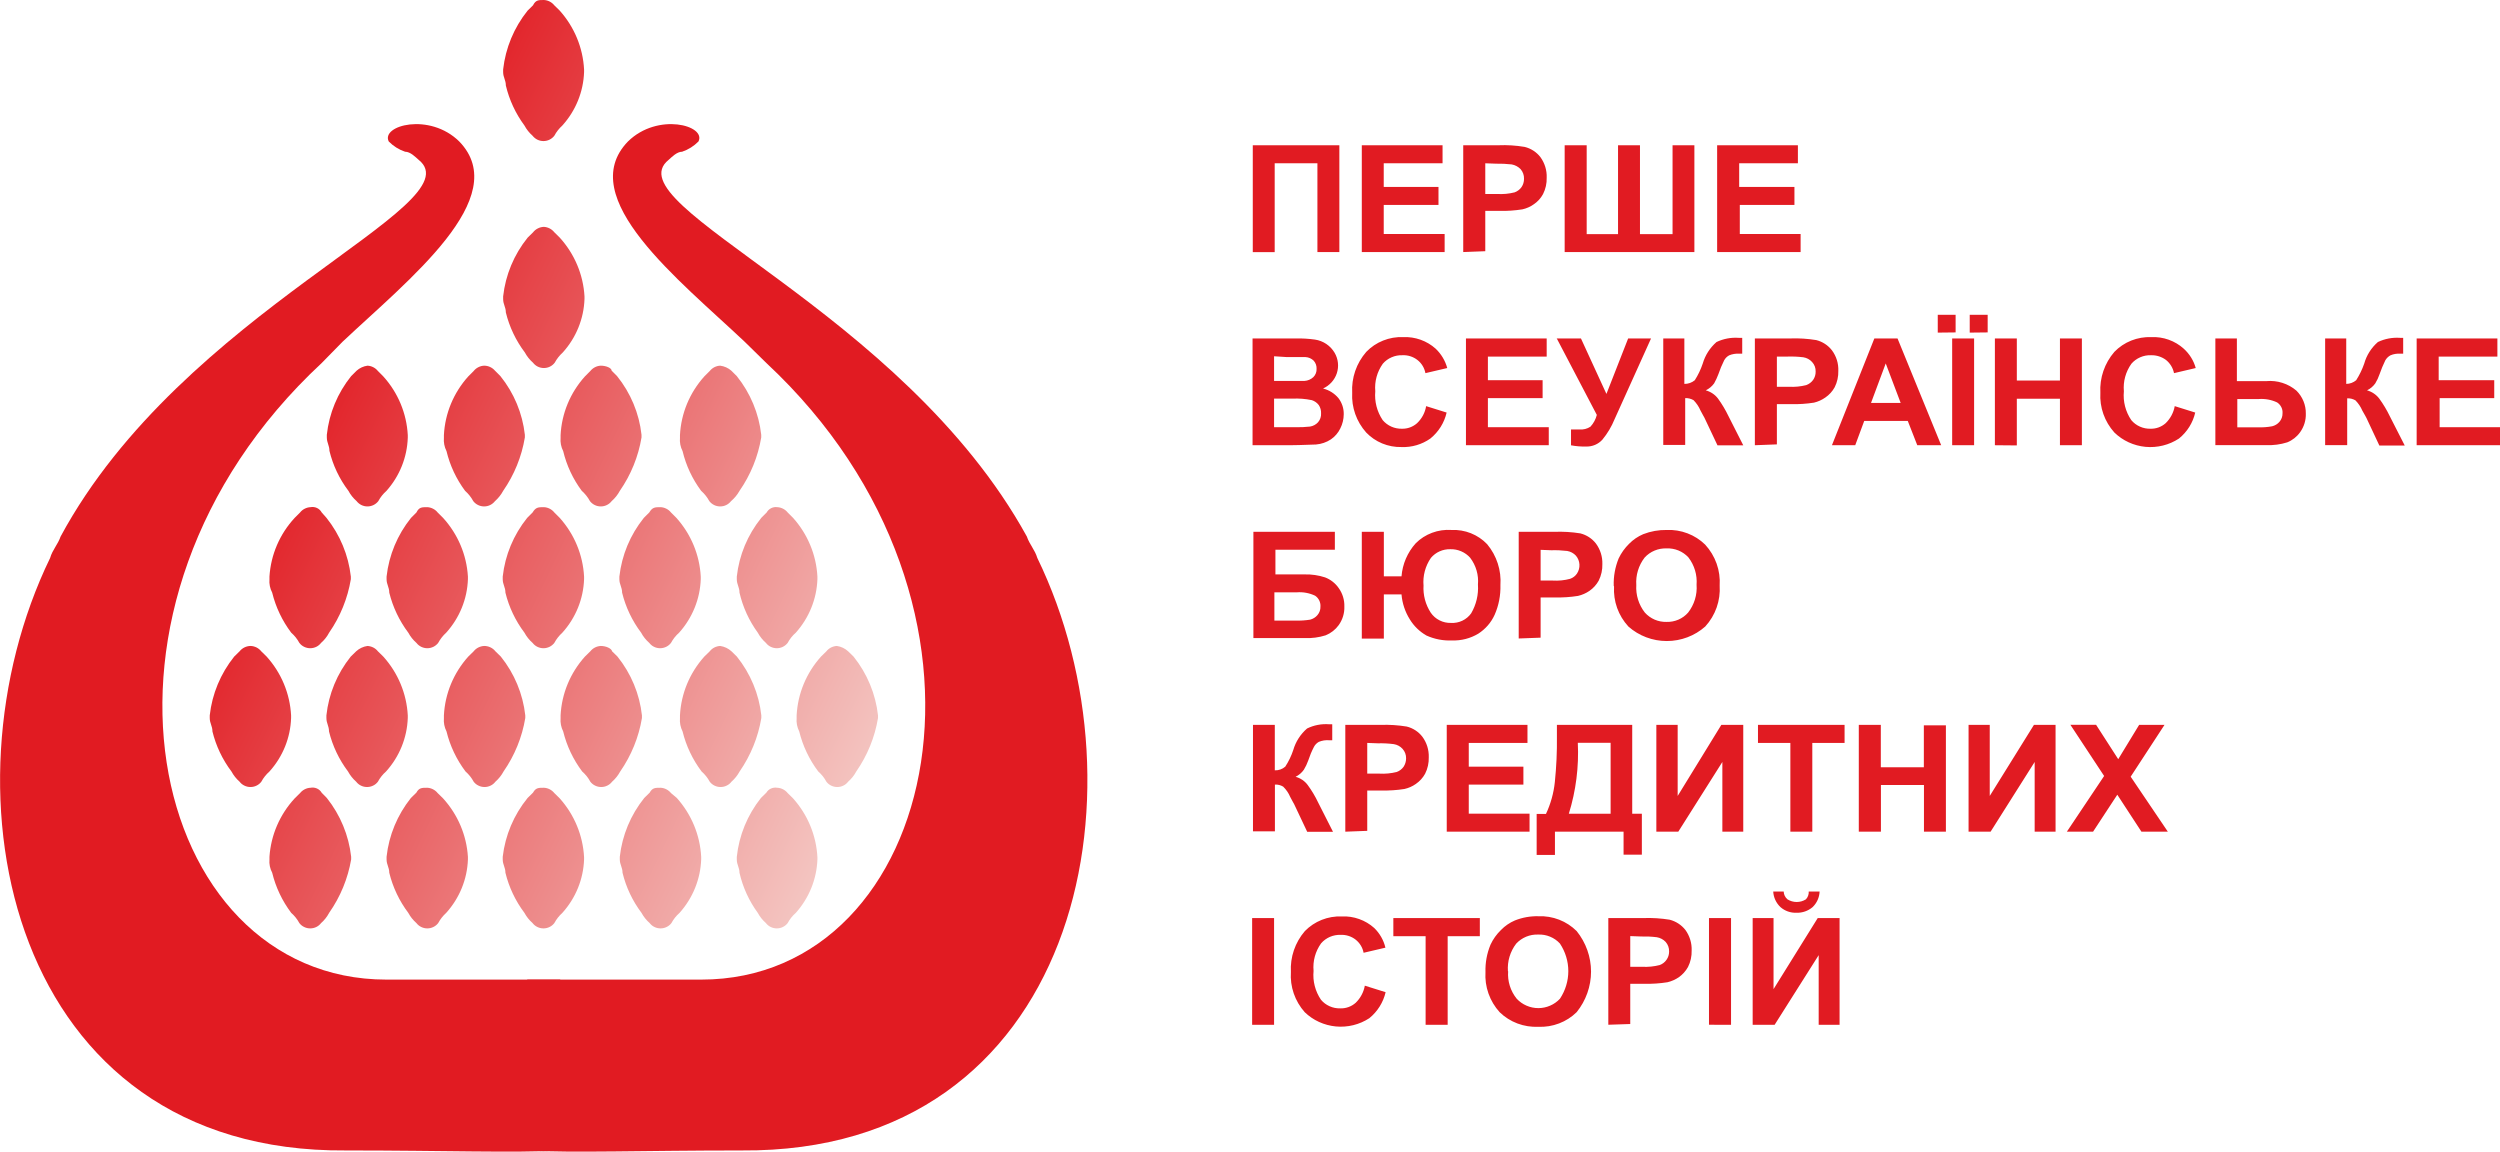 <svg width="89" height="41" viewBox="0 0 89 41" fill="none" xmlns="http://www.w3.org/2000/svg">
<g clip-path="url(#clip0)">
<path d="M8.928 22.996C9 23 9.071 23.019 9.135 23.051C9.199 23.084 9.255 23.13 9.3 23.186L9.493 23.375C10.016 23.956 10.322 24.694 10.363 25.467V25.562C10.34 26.265 10.068 26.937 9.593 27.465C9.476 27.568 9.377 27.692 9.303 27.829C9.258 27.888 9.2 27.936 9.133 27.968C9.066 28.001 8.992 28.018 8.917 28.018C8.842 28.018 8.768 28.001 8.701 27.968C8.633 27.936 8.575 27.888 8.53 27.829C8.412 27.725 8.314 27.602 8.24 27.465C7.919 27.039 7.689 26.554 7.563 26.04C7.563 25.846 7.467 25.752 7.467 25.562V25.467C7.551 24.704 7.853 23.979 8.337 23.375L8.53 23.186C8.577 23.127 8.638 23.079 8.707 23.046C8.775 23.013 8.851 22.996 8.928 22.996ZM11.055 28.044C10.983 28.047 10.912 28.066 10.848 28.099C10.784 28.132 10.727 28.177 10.683 28.233L10.49 28.423C9.96 28.998 9.644 29.731 9.593 30.504V30.595C9.578 30.759 9.612 30.923 9.69 31.069C9.815 31.585 10.046 32.071 10.367 32.498C10.485 32.601 10.583 32.725 10.657 32.862C10.702 32.921 10.76 32.969 10.828 33.001C10.895 33.034 10.969 33.051 11.044 33.051C11.119 33.051 11.193 33.034 11.26 33.001C11.327 32.969 11.385 32.921 11.43 32.862C11.548 32.759 11.645 32.635 11.717 32.498C12.117 31.927 12.385 31.278 12.501 30.595V30.5C12.416 29.738 12.116 29.013 11.635 28.408L11.453 28.223C11.414 28.155 11.355 28.102 11.283 28.07C11.212 28.038 11.132 28.029 11.055 28.044ZM19.362 28.044C19.434 28.047 19.505 28.066 19.569 28.099C19.633 28.132 19.689 28.177 19.734 28.233L19.927 28.423C20.447 29.005 20.752 29.742 20.793 30.515V30.595C20.769 31.298 20.495 31.971 20.02 32.498C19.904 32.602 19.807 32.726 19.734 32.862C19.689 32.921 19.63 32.969 19.563 33.001C19.496 33.034 19.422 33.051 19.347 33.051C19.272 33.051 19.198 33.034 19.131 33.001C19.064 32.969 19.005 32.921 18.96 32.862C18.842 32.758 18.744 32.635 18.67 32.498C18.349 32.071 18.119 31.585 17.993 31.069C17.993 30.879 17.897 30.785 17.897 30.595V30.5C17.986 29.735 18.292 29.011 18.782 28.408L18.975 28.219C19.072 28.044 19.168 28.044 19.362 28.044ZM27.669 28.044C27.741 28.047 27.811 28.066 27.876 28.099C27.94 28.132 27.996 28.177 28.041 28.233L28.234 28.423C28.754 29.005 29.059 29.742 29.1 30.515V30.595C29.075 31.297 28.803 31.97 28.331 32.498C28.212 32.601 28.114 32.725 28.041 32.862C27.995 32.921 27.937 32.969 27.87 33.001C27.803 33.034 27.729 33.051 27.654 33.051C27.579 33.051 27.505 33.034 27.438 33.001C27.37 32.969 27.312 32.921 27.267 32.862C27.149 32.758 27.051 32.635 26.977 32.498C26.665 32.07 26.444 31.585 26.326 31.073C26.326 30.883 26.23 30.788 26.23 30.599V30.504C26.31 29.741 26.608 29.015 27.089 28.408L27.282 28.219C27.32 28.154 27.378 28.103 27.447 28.072C27.516 28.041 27.594 28.031 27.669 28.044ZM23.515 28.044C23.587 28.047 23.658 28.066 23.722 28.099C23.786 28.132 23.843 28.177 23.887 28.233L24.095 28.408C24.615 28.991 24.921 29.727 24.962 30.5V30.595C24.937 31.297 24.665 31.97 24.192 32.498C24.074 32.601 23.976 32.725 23.902 32.862C23.857 32.921 23.799 32.969 23.731 33.001C23.664 33.034 23.59 33.051 23.515 33.051C23.44 33.051 23.366 33.034 23.299 33.001C23.232 32.969 23.174 32.921 23.128 32.862C23.011 32.758 22.912 32.635 22.838 32.498C22.517 32.071 22.287 31.585 22.162 31.069C22.162 30.879 22.065 30.785 22.065 30.595V30.5C22.15 29.737 22.451 29.012 22.935 28.408L23.128 28.219C23.225 28.044 23.322 28.044 23.515 28.044ZM17.235 22.996C17.163 23 17.092 23.019 17.028 23.051C16.964 23.084 16.907 23.13 16.863 23.186L16.67 23.375C16.148 23.957 15.842 24.694 15.803 25.467V25.562C15.789 25.727 15.821 25.892 15.896 26.04C16.022 26.554 16.252 27.039 16.573 27.465C16.691 27.568 16.789 27.692 16.863 27.829C16.908 27.888 16.966 27.936 17.034 27.968C17.101 28.001 17.175 28.018 17.25 28.018C17.325 28.018 17.399 28.001 17.466 27.968C17.533 27.936 17.591 27.888 17.636 27.829C17.754 27.725 17.853 27.602 17.926 27.465C18.323 26.893 18.587 26.244 18.7 25.562V25.467C18.615 24.704 18.314 23.979 17.83 23.375L17.636 23.186C17.589 23.126 17.528 23.078 17.458 23.045C17.389 23.012 17.312 22.996 17.235 22.996ZM29.792 22.996C29.72 23 29.649 23.019 29.585 23.051C29.521 23.084 29.464 23.13 29.42 23.186L29.227 23.375C28.705 23.957 28.4 24.694 28.36 25.467V25.562C28.346 25.727 28.378 25.892 28.453 26.04C28.579 26.554 28.809 27.039 29.13 27.465C29.248 27.568 29.346 27.692 29.42 27.829C29.465 27.888 29.523 27.936 29.59 27.968C29.658 28.001 29.732 28.018 29.807 28.018C29.882 28.018 29.956 28.001 30.023 27.968C30.09 27.936 30.148 27.888 30.193 27.829C30.311 27.725 30.41 27.602 30.483 27.465C30.88 26.893 31.144 26.244 31.257 25.562V25.467C31.172 24.704 30.871 23.979 30.387 23.375L30.193 23.186C30.082 23.084 29.942 23.018 29.792 22.996ZM25.638 22.996C25.566 23 25.495 23.019 25.431 23.051C25.367 23.084 25.311 23.13 25.267 23.186L25.073 23.375C24.552 23.957 24.246 24.694 24.207 25.467V25.562C24.193 25.727 24.225 25.892 24.3 26.04C24.426 26.554 24.656 27.039 24.977 27.465C25.095 27.568 25.193 27.692 25.267 27.829C25.312 27.888 25.37 27.936 25.437 27.968C25.504 28.001 25.578 28.018 25.653 28.018C25.728 28.018 25.802 28.001 25.869 27.968C25.937 27.936 25.995 27.888 26.04 27.829C26.158 27.725 26.256 27.602 26.33 27.465C26.726 26.893 26.99 26.244 27.103 25.562V25.467C27.019 24.704 26.717 23.979 26.233 23.375L26.04 23.186C25.929 23.084 25.789 23.018 25.638 22.996ZM21.388 22.996C21.316 23 21.245 23.019 21.181 23.051C21.117 23.084 21.061 23.13 21.016 23.186L20.823 23.375C20.301 23.957 19.996 24.694 19.957 25.467V25.562C19.943 25.727 19.975 25.892 20.05 26.04C20.176 26.554 20.406 27.039 20.726 27.465C20.844 27.568 20.943 27.692 21.016 27.829C21.061 27.888 21.12 27.936 21.187 27.968C21.254 28.001 21.328 28.018 21.403 28.018C21.478 28.018 21.552 28.001 21.619 27.968C21.686 27.936 21.745 27.888 21.79 27.829C21.908 27.725 22.006 27.602 22.08 27.465C22.476 26.893 22.74 26.244 22.853 25.562V25.467C22.769 24.704 22.467 23.979 21.983 23.375L21.79 23.186C21.775 23.091 21.582 22.996 21.388 22.996ZM13.081 22.996C13.154 23 13.224 23.019 13.288 23.051C13.353 23.084 13.409 23.13 13.453 23.186L13.646 23.375C14.169 23.956 14.476 24.694 14.517 25.467V25.562C14.492 26.265 14.219 26.938 13.743 27.465C13.625 27.568 13.527 27.692 13.453 27.829C13.408 27.888 13.35 27.936 13.283 27.968C13.216 28.001 13.142 28.018 13.066 28.018C12.991 28.018 12.917 28.001 12.85 27.968C12.783 27.936 12.725 27.888 12.68 27.829C12.562 27.725 12.464 27.602 12.39 27.465C12.069 27.039 11.839 26.554 11.713 26.04C11.713 25.846 11.62 25.752 11.62 25.562V25.467C11.702 24.704 12.002 23.979 12.486 23.375L12.68 23.186C12.791 23.084 12.931 23.018 13.081 22.996ZM11.055 18.055C10.983 18.058 10.912 18.077 10.848 18.11C10.784 18.142 10.727 18.188 10.683 18.244L10.49 18.437C9.957 19.013 9.641 19.75 9.593 20.526V20.62C9.579 20.785 9.612 20.951 9.69 21.098C9.816 21.612 10.046 22.097 10.367 22.523C10.485 22.626 10.583 22.75 10.657 22.887C10.702 22.946 10.76 22.994 10.828 23.027C10.895 23.059 10.969 23.077 11.044 23.077C11.119 23.077 11.193 23.059 11.26 23.027C11.327 22.994 11.385 22.946 11.43 22.887C11.548 22.784 11.645 22.661 11.717 22.523C12.113 21.951 12.377 21.302 12.49 20.62V20.526C12.405 19.764 12.105 19.041 11.624 18.437L11.453 18.244C11.416 18.175 11.357 18.119 11.286 18.085C11.214 18.051 11.133 18.04 11.055 18.055ZM19.362 18.055C19.434 18.058 19.505 18.077 19.569 18.11C19.633 18.142 19.689 18.188 19.734 18.244L19.927 18.437C20.447 19.018 20.752 19.754 20.793 20.526V20.62C20.769 21.323 20.495 21.996 20.02 22.523C19.904 22.628 19.807 22.751 19.734 22.887C19.689 22.946 19.63 22.994 19.563 23.027C19.496 23.059 19.422 23.077 19.347 23.077C19.272 23.077 19.198 23.059 19.131 23.027C19.064 22.994 19.005 22.946 18.96 22.887C18.842 22.784 18.744 22.66 18.67 22.523C18.349 22.097 18.119 21.612 17.993 21.098C17.993 20.904 17.897 20.81 17.897 20.62V20.526C17.981 19.763 18.283 19.04 18.767 18.437L18.96 18.244C19.072 18.055 19.168 18.055 19.362 18.055ZM27.669 18.055C27.741 18.058 27.811 18.077 27.876 18.11C27.94 18.142 27.996 18.188 28.041 18.244L28.234 18.437C28.754 19.018 29.059 19.754 29.1 20.526V20.62C29.075 21.323 28.803 21.995 28.331 22.523C28.212 22.626 28.114 22.75 28.041 22.887C27.995 22.946 27.937 22.994 27.87 23.027C27.803 23.059 27.729 23.077 27.654 23.077C27.579 23.077 27.505 23.059 27.438 23.027C27.37 22.994 27.312 22.946 27.267 22.887C27.149 22.784 27.051 22.66 26.977 22.523C26.666 22.095 26.444 21.61 26.326 21.098C26.326 20.904 26.23 20.81 26.23 20.62V20.526C26.314 19.763 26.616 19.04 27.1 18.437L27.293 18.244C27.329 18.179 27.384 18.126 27.451 18.092C27.518 18.058 27.594 18.045 27.669 18.055ZM23.515 18.055C23.587 18.058 23.658 18.077 23.722 18.11C23.786 18.142 23.843 18.188 23.887 18.244L24.08 18.437C24.601 19.018 24.906 19.754 24.947 20.526V20.62C24.922 21.323 24.65 21.995 24.177 22.523C24.059 22.626 23.961 22.75 23.887 22.887C23.842 22.946 23.784 22.994 23.716 23.027C23.649 23.059 23.575 23.077 23.5 23.077C23.425 23.077 23.351 23.059 23.284 23.027C23.217 22.994 23.159 22.946 23.114 22.887C22.996 22.784 22.897 22.66 22.824 22.523C22.503 22.097 22.273 21.612 22.147 21.098C22.147 20.904 22.05 20.81 22.05 20.62V20.526C22.135 19.763 22.436 19.04 22.92 18.437L23.114 18.244C23.225 18.055 23.322 18.055 23.515 18.055ZM15.208 18.055C15.28 18.058 15.351 18.077 15.415 18.11C15.479 18.142 15.536 18.188 15.58 18.244L15.774 18.437C16.3 19.016 16.612 19.752 16.658 20.526V20.62C16.634 21.323 16.36 21.996 15.885 22.523C15.769 22.628 15.673 22.751 15.599 22.887C15.554 22.946 15.495 22.994 15.428 23.027C15.361 23.059 15.287 23.077 15.212 23.077C15.137 23.077 15.063 23.059 14.996 23.027C14.929 22.994 14.87 22.946 14.825 22.887C14.707 22.784 14.609 22.66 14.535 22.523C14.215 22.097 13.985 21.612 13.858 21.098C13.858 20.904 13.762 20.81 13.762 20.62V20.526C13.847 19.763 14.148 19.04 14.632 18.437L14.825 18.244C14.918 18.055 15.015 18.055 15.208 18.055ZM13.081 13.018C13.154 13.021 13.224 13.04 13.288 13.073C13.353 13.106 13.409 13.152 13.453 13.207L13.646 13.401C14.169 13.98 14.476 14.716 14.517 15.489V15.584C14.494 16.281 14.226 16.949 13.758 17.475C13.64 17.579 13.542 17.702 13.468 17.84C13.423 17.898 13.365 17.946 13.297 17.979C13.23 18.012 13.156 18.029 13.081 18.029C13.006 18.029 12.932 18.012 12.865 17.979C12.798 17.946 12.74 17.898 12.695 17.84C12.577 17.736 12.478 17.613 12.405 17.475C12.083 17.05 11.853 16.565 11.728 16.05C11.728 15.861 11.635 15.762 11.635 15.573V15.478C11.717 14.716 12.017 13.992 12.501 13.39L12.695 13.197C12.803 13.101 12.937 13.039 13.081 13.018ZM21.388 13.018C21.316 13.021 21.245 13.04 21.181 13.073C21.117 13.106 21.061 13.152 21.016 13.207L20.823 13.401C20.301 13.98 19.996 14.717 19.957 15.489V15.584C19.942 15.748 19.974 15.913 20.05 16.061C20.172 16.571 20.397 17.052 20.712 17.475C20.829 17.579 20.928 17.702 21.002 17.84C21.047 17.898 21.105 17.946 21.172 17.979C21.239 18.012 21.313 18.029 21.388 18.029C21.463 18.029 21.537 18.012 21.604 17.979C21.672 17.946 21.73 17.898 21.775 17.84C21.893 17.736 21.991 17.613 22.065 17.475C22.461 16.904 22.725 16.255 22.838 15.573V15.478C22.754 14.716 22.452 13.992 21.968 13.39L21.775 13.197C21.775 13.102 21.582 13.018 21.388 13.018ZM25.638 13.018C25.566 13.021 25.495 13.04 25.431 13.073C25.367 13.106 25.311 13.152 25.267 13.207L25.073 13.401C24.552 13.98 24.246 14.717 24.207 15.489V15.584C24.192 15.748 24.224 15.913 24.3 16.061C24.422 16.571 24.647 17.052 24.962 17.475C25.08 17.579 25.178 17.702 25.252 17.84C25.297 17.898 25.355 17.946 25.422 17.979C25.489 18.012 25.563 18.029 25.638 18.029C25.713 18.029 25.788 18.012 25.855 17.979C25.922 17.946 25.98 17.898 26.025 17.84C26.147 17.737 26.249 17.613 26.326 17.475C26.723 16.904 26.986 16.255 27.1 15.573V15.478C27.015 14.716 26.713 13.992 26.23 13.39L26.036 13.197C25.925 13.099 25.786 13.037 25.638 13.018ZM17.235 13.018C17.163 13.021 17.092 13.04 17.028 13.073C16.964 13.106 16.907 13.152 16.863 13.207L16.67 13.401C16.148 13.98 15.842 14.717 15.803 15.489V15.584C15.789 15.748 15.821 15.913 15.896 16.061C16.018 16.571 16.244 17.052 16.558 17.475C16.676 17.579 16.774 17.702 16.848 17.84C16.893 17.898 16.951 17.946 17.019 17.979C17.086 18.012 17.16 18.029 17.235 18.029C17.31 18.029 17.384 18.012 17.451 17.979C17.518 17.946 17.576 17.898 17.622 17.84C17.739 17.736 17.838 17.613 17.912 17.475C18.308 16.904 18.572 16.255 18.685 15.573V15.478C18.6 14.716 18.299 13.992 17.815 13.39L17.622 13.197C17.574 13.141 17.515 13.096 17.448 13.065C17.382 13.034 17.309 13.018 17.235 13.018ZM19.362 8.076C19.434 8.08 19.505 8.1 19.569 8.133C19.633 8.166 19.689 8.213 19.734 8.269L19.927 8.459C20.453 9.039 20.764 9.776 20.808 10.551V10.645C20.784 11.348 20.511 12.021 20.035 12.548C19.919 12.653 19.822 12.776 19.748 12.912C19.703 12.971 19.645 13.019 19.578 13.052C19.511 13.085 19.437 13.102 19.362 13.102C19.287 13.102 19.213 13.085 19.145 13.052C19.078 13.019 19.02 12.971 18.975 12.912C18.857 12.809 18.759 12.685 18.685 12.548C18.364 12.122 18.134 11.638 18.008 11.123C18.008 10.933 17.912 10.839 17.912 10.645V10.551C17.996 9.788 18.298 9.065 18.782 8.462L18.975 8.273C19.02 8.214 19.079 8.166 19.146 8.132C19.212 8.098 19.286 8.079 19.362 8.076ZM19.362 0C19.434 0.003 19.505 0.022 19.569 0.055C19.633 0.088 19.689 0.134 19.734 0.19L19.927 0.379C20.447 0.962 20.752 1.698 20.793 2.471V2.566C20.769 3.269 20.495 3.941 20.02 4.468C19.904 4.573 19.807 4.696 19.734 4.833C19.689 4.891 19.63 4.939 19.563 4.972C19.496 5.005 19.422 5.022 19.347 5.022C19.272 5.022 19.198 5.005 19.131 4.972C19.064 4.939 19.005 4.891 18.96 4.833C18.842 4.729 18.744 4.605 18.67 4.468C18.355 4.041 18.13 3.557 18.008 3.043C18.008 2.85 17.912 2.755 17.912 2.566V2.471C17.997 1.708 18.298 0.983 18.782 0.379L18.975 0.19C19.072 0 19.168 0 19.362 0ZM15.208 28.044C15.28 28.047 15.351 28.066 15.415 28.099C15.479 28.132 15.536 28.177 15.58 28.233L15.774 28.423C16.298 29 16.61 29.733 16.658 30.504V30.595C16.634 31.298 16.36 31.971 15.885 32.498C15.769 32.602 15.673 32.726 15.599 32.862C15.554 32.921 15.495 32.969 15.428 33.001C15.361 33.034 15.287 33.051 15.212 33.051C15.137 33.051 15.063 33.034 14.996 33.001C14.929 32.969 14.87 32.921 14.825 32.862C14.707 32.758 14.609 32.635 14.535 32.498C14.214 32.071 13.984 31.585 13.858 31.069C13.858 30.879 13.762 30.785 13.762 30.595V30.5C13.845 29.737 14.146 29.013 14.628 28.408L14.822 28.219C14.918 28.044 15.015 28.044 15.208 28.044Z" fill="url(#paint0_linear)"/>
<path d="M2.157 19.101C2.06 19.385 1.867 19.574 1.785 19.862C-2.272 28.223 0.335 41.051 12.312 40.956C15.885 40.956 18.205 41.051 20.038 40.956L19.945 34.874H13.758C5.258 34.874 2.157 21.571 11.453 12.923L12.196 12.165C14.517 9.978 18.283 7.034 16.35 5.037C15.29 3.991 13.55 4.468 13.84 5.037C14.001 5.201 14.2 5.326 14.42 5.401C14.613 5.401 14.792 5.594 14.903 5.689C16.945 7.318 6.515 11.024 2.157 19.101Z" fill="#E11B22"/>
<path d="M36.556 19.101C36.652 19.385 36.842 19.574 36.928 19.862C40.988 28.223 38.378 41.051 26.401 40.956C22.827 40.956 20.507 41.051 18.674 40.956L18.77 34.874H24.962C33.462 34.874 36.556 21.571 27.282 12.923L26.509 12.165C24.192 9.978 20.422 7.034 22.355 5.037C23.419 3.991 25.155 4.468 24.865 5.037C24.703 5.201 24.505 5.326 24.285 5.401C24.095 5.401 23.913 5.594 23.805 5.689C21.775 7.318 32.112 11.024 36.556 19.101Z" fill="#E11B22"/>
<path fill-rule="evenodd" clip-rule="evenodd" d="M44.599 5.171H47.681V8.973H46.9V5.813H45.379V8.976H44.599V5.171ZM48.48 8.973V5.171H51.355V5.813H49.261V6.655H51.21V7.296H49.261V8.331H51.429V8.973H48.48ZM52.091 8.973V5.171H53.348C53.659 5.158 53.971 5.178 54.278 5.23C54.502 5.285 54.7 5.413 54.839 5.594C54.993 5.806 55.072 6.063 55.062 6.323C55.069 6.526 55.024 6.728 54.932 6.91C54.853 7.056 54.74 7.181 54.601 7.274C54.48 7.36 54.342 7.421 54.196 7.453C53.928 7.495 53.656 7.514 53.385 7.508H52.876V8.943L52.091 8.973ZM52.876 5.813V6.906H53.303C53.511 6.918 53.719 6.899 53.92 6.848C54.02 6.812 54.105 6.747 54.166 6.662C54.225 6.575 54.256 6.472 54.255 6.367C54.26 6.24 54.216 6.117 54.133 6.021C54.048 5.934 53.937 5.875 53.816 5.853C53.63 5.832 53.443 5.824 53.255 5.827L52.876 5.813ZM55.702 5.171H56.486V8.335H57.602V5.171H58.383V8.335H59.543V5.171H60.32V8.973H55.702V5.171ZM61.13 8.973V5.171H64.005V5.813H61.915V6.655H63.882V7.296H61.937V8.331H64.102V8.973H61.13ZM44.576 12.049H46.123C46.353 12.044 46.583 12.057 46.811 12.089C46.957 12.11 47.096 12.164 47.218 12.246C47.34 12.329 47.441 12.437 47.514 12.562C47.577 12.671 47.617 12.791 47.63 12.916C47.644 13.04 47.63 13.166 47.592 13.285C47.553 13.405 47.489 13.515 47.405 13.608C47.32 13.702 47.217 13.778 47.101 13.831C47.316 13.885 47.507 14.005 47.648 14.173C47.775 14.339 47.842 14.542 47.837 14.749C47.836 14.924 47.794 15.096 47.715 15.252C47.64 15.408 47.524 15.543 47.38 15.642C47.222 15.746 47.041 15.808 46.852 15.824C46.722 15.824 46.409 15.846 45.907 15.85H44.591V12.049H44.576ZM45.357 12.683V13.561H45.87C46.175 13.561 46.365 13.561 46.439 13.561C46.557 13.554 46.669 13.506 46.755 13.426C46.794 13.387 46.825 13.341 46.844 13.29C46.864 13.24 46.873 13.185 46.87 13.131C46.876 13.026 46.84 12.923 46.77 12.843C46.692 12.765 46.587 12.718 46.476 12.712C46.398 12.712 46.175 12.712 45.807 12.712L45.357 12.683ZM45.357 14.191V15.208H46.101C46.279 15.214 46.459 15.206 46.636 15.186C46.746 15.169 46.847 15.115 46.922 15.033C46.999 14.944 47.038 14.829 47.03 14.713C47.035 14.61 47.006 14.508 46.949 14.421C46.887 14.339 46.801 14.278 46.703 14.246C46.475 14.198 46.241 14.18 46.008 14.191H45.357ZM50.756 14.454L51.5 14.687C51.417 15.05 51.213 15.376 50.92 15.613C50.62 15.823 50.258 15.93 49.89 15.915C49.656 15.92 49.423 15.876 49.207 15.787C48.991 15.698 48.797 15.565 48.637 15.398C48.289 15.008 48.11 14.501 48.138 13.984C48.108 13.453 48.288 12.93 48.64 12.526C48.808 12.351 49.012 12.214 49.239 12.124C49.465 12.033 49.709 11.991 49.953 12.001C50.379 11.983 50.795 12.131 51.109 12.413C51.308 12.602 51.45 12.84 51.522 13.102L50.745 13.284C50.711 13.098 50.609 12.931 50.459 12.814C50.308 12.697 50.119 12.637 49.927 12.646C49.795 12.641 49.663 12.666 49.542 12.719C49.421 12.771 49.313 12.85 49.228 12.949C49.024 13.235 48.929 13.582 48.96 13.929C48.927 14.291 49.02 14.653 49.224 14.957C49.308 15.056 49.413 15.135 49.532 15.188C49.651 15.241 49.781 15.266 49.912 15.263C50.11 15.267 50.301 15.196 50.447 15.066C50.619 14.902 50.733 14.689 50.771 14.457L50.756 14.454ZM52.188 15.85V12.049H55.062V12.694H52.969V13.536H54.917V14.173H52.969V15.208H55.136V15.85H52.188ZM55.404 12.049H56.282L57.189 14.024L57.962 12.049H58.777L57.479 14.924C57.372 15.187 57.225 15.433 57.044 15.653C56.972 15.732 56.884 15.795 56.785 15.837C56.686 15.879 56.579 15.899 56.471 15.897C56.289 15.901 56.107 15.887 55.928 15.853V15.288H56.23C56.367 15.301 56.505 15.266 56.62 15.19C56.73 15.071 56.808 14.927 56.847 14.771L55.419 12.045L55.404 12.049ZM59.182 12.049H59.963V13.667C60.099 13.669 60.231 13.623 60.335 13.536C60.453 13.35 60.547 13.152 60.617 12.945C60.703 12.648 60.873 12.382 61.108 12.176C61.352 12.06 61.622 12.008 61.893 12.027H62.023V12.591H61.911C61.791 12.584 61.67 12.604 61.558 12.65C61.482 12.691 61.42 12.753 61.38 12.828C61.3 12.988 61.232 13.152 61.175 13.32C61.133 13.433 61.082 13.543 61.023 13.648C60.946 13.754 60.844 13.839 60.725 13.896C60.899 13.944 61.052 14.046 61.16 14.188C61.303 14.384 61.427 14.593 61.532 14.811L62.06 15.853H61.142L60.677 14.869C60.665 14.841 60.65 14.814 60.632 14.789L60.536 14.611C60.478 14.475 60.394 14.352 60.29 14.246C60.2 14.194 60.097 14.168 59.993 14.173V15.839H59.212V12.049H59.182ZM62.473 15.85V12.049H63.73C64.041 12.037 64.352 12.057 64.659 12.107C64.882 12.163 65.078 12.292 65.217 12.471C65.374 12.682 65.454 12.939 65.444 13.2C65.45 13.403 65.406 13.605 65.314 13.787C65.234 13.932 65.121 14.057 64.983 14.151C64.861 14.237 64.723 14.299 64.578 14.334C64.309 14.376 64.038 14.394 63.767 14.388H63.257V15.82L62.473 15.85ZM63.257 12.694V13.769H63.685C63.893 13.781 64.101 13.761 64.302 13.71C64.401 13.674 64.487 13.609 64.548 13.524C64.608 13.438 64.639 13.334 64.637 13.229C64.642 13.103 64.597 12.98 64.51 12.887C64.43 12.797 64.319 12.738 64.198 12.719C64.011 12.696 63.822 12.688 63.633 12.694H63.257ZM69.106 15.85L67.552 12.049H66.727L65.217 15.85H66.046L66.366 14.986H67.917L68.255 15.85H69.106ZM67.664 14.345H66.608L67.132 12.938L67.664 14.345ZM69.497 15.85V12.049H70.278V15.85H69.497ZM68.984 11.841V11.207H69.62V11.834L68.984 11.841ZM70.122 11.841V11.207H70.761V11.834L70.122 11.841ZM71.018 15.85V12.049H71.799V13.546H73.334V12.049H74.115V15.85H73.334V14.195H71.799V15.857L71.018 15.85ZM77.406 14.454L78.15 14.687C78.067 15.05 77.863 15.376 77.57 15.613C77.22 15.842 76.8 15.947 76.381 15.908C75.963 15.868 75.57 15.688 75.272 15.398C74.922 15.009 74.743 14.501 74.773 13.984C74.743 13.453 74.922 12.932 75.272 12.526C75.44 12.352 75.645 12.215 75.872 12.124C76.099 12.034 76.343 11.992 76.588 12.001C76.798 11.992 77.008 12.023 77.206 12.094C77.404 12.165 77.586 12.273 77.741 12.413C77.946 12.599 78.095 12.837 78.168 13.102L77.395 13.284C77.358 13.099 77.257 12.933 77.109 12.814C76.956 12.7 76.768 12.641 76.577 12.646C76.445 12.641 76.313 12.666 76.192 12.719C76.071 12.771 75.963 12.85 75.878 12.949C75.674 13.235 75.579 13.582 75.61 13.929C75.575 14.291 75.668 14.654 75.874 14.957C75.957 15.056 76.062 15.135 76.182 15.188C76.301 15.241 76.431 15.267 76.562 15.263C76.76 15.267 76.951 15.196 77.097 15.066C77.267 14.901 77.38 14.688 77.421 14.457L77.406 14.454ZM78.852 12.049H79.633V13.568H80.682C80.874 13.55 81.069 13.571 81.253 13.63C81.437 13.688 81.607 13.782 81.753 13.907C81.861 14.015 81.946 14.142 82.004 14.283C82.061 14.423 82.09 14.572 82.087 14.723C82.095 14.959 82.024 15.19 81.887 15.383C81.772 15.546 81.612 15.673 81.425 15.748C81.186 15.823 80.934 15.857 80.682 15.846H78.867V12.049H78.852ZM79.633 15.212H80.377C80.549 15.219 80.721 15.207 80.89 15.175C80.99 15.15 81.08 15.096 81.147 15.019C81.221 14.934 81.261 14.825 81.258 14.713C81.264 14.637 81.249 14.562 81.215 14.494C81.181 14.426 81.129 14.368 81.065 14.326C80.861 14.23 80.636 14.189 80.41 14.206H79.648V15.212H79.633ZM82.742 12.049H83.526V13.667C83.656 13.666 83.782 13.619 83.88 13.536C83.998 13.35 84.094 13.152 84.166 12.945C84.249 12.648 84.418 12.381 84.653 12.176C84.897 12.06 85.167 12.008 85.438 12.027H85.553V12.591H85.449C85.329 12.583 85.209 12.603 85.099 12.65C85.023 12.692 84.96 12.754 84.917 12.828C84.839 12.988 84.771 13.153 84.713 13.32C84.674 13.435 84.623 13.545 84.56 13.648C84.485 13.754 84.384 13.839 84.266 13.896C84.442 13.945 84.597 14.05 84.705 14.195C84.848 14.392 84.972 14.6 85.077 14.818L85.609 15.861H84.705L84.244 14.877L84.2 14.796C84.2 14.796 84.155 14.723 84.099 14.618C84.041 14.482 83.958 14.359 83.854 14.253C83.765 14.201 83.663 14.175 83.56 14.181V15.846H82.775V12.049H82.742ZM86.033 15.85V12.049H88.907V12.694H86.817V13.536H88.795V14.173H86.851V15.208H89.015V15.85H86.033ZM44.602 18.933H47.521V19.571H45.405V20.449H46.45C46.695 20.443 46.939 20.479 47.172 20.555C47.37 20.63 47.54 20.764 47.659 20.937C47.796 21.129 47.866 21.359 47.859 21.593C47.867 21.829 47.796 22.06 47.659 22.253C47.542 22.415 47.381 22.541 47.194 22.617C46.954 22.693 46.702 22.726 46.45 22.716H44.621V18.933H44.602ZM45.387 22.093H46.13C46.301 22.098 46.472 22.087 46.64 22.06C46.742 22.034 46.833 21.978 46.9 21.899C46.974 21.814 47.012 21.705 47.008 21.593C47.013 21.518 46.998 21.443 46.965 21.376C46.932 21.308 46.881 21.25 46.818 21.207C46.615 21.111 46.389 21.069 46.164 21.087H45.368V22.093H45.387ZM48.48 18.933H49.265V20.518H49.894C49.928 20.082 50.105 19.669 50.399 19.341C50.563 19.176 50.762 19.049 50.982 18.967C51.201 18.885 51.437 18.851 51.671 18.867C51.908 18.856 52.144 18.896 52.364 18.983C52.583 19.071 52.781 19.204 52.943 19.374C53.283 19.783 53.452 20.305 53.415 20.832C53.425 21.193 53.356 21.552 53.21 21.885C53.086 22.16 52.883 22.394 52.627 22.559C52.345 22.728 52.019 22.812 51.69 22.8C51.377 22.814 51.066 22.753 50.782 22.625C50.539 22.486 50.336 22.289 50.191 22.052C50.021 21.782 49.919 21.476 49.894 21.16H49.265V22.734H48.48V18.933ZM50.678 20.835C50.656 21.179 50.746 21.521 50.935 21.812C51.014 21.927 51.121 22.021 51.248 22.085C51.374 22.149 51.514 22.18 51.656 22.176C51.795 22.184 51.935 22.157 52.06 22.097C52.186 22.037 52.294 21.946 52.374 21.834C52.555 21.523 52.639 21.167 52.615 20.81C52.645 20.469 52.546 20.129 52.337 19.855C52.249 19.756 52.14 19.678 52.018 19.626C51.896 19.573 51.763 19.548 51.63 19.552C51.499 19.549 51.369 19.575 51.25 19.628C51.131 19.681 51.026 19.76 50.942 19.859C50.74 20.151 50.647 20.502 50.678 20.854V20.835ZM54.066 22.73V18.933H55.33C55.641 18.921 55.952 18.939 56.259 18.988C56.482 19.044 56.678 19.172 56.817 19.352C56.972 19.564 57.052 19.82 57.044 20.081C57.05 20.285 57.005 20.488 56.914 20.671C56.834 20.816 56.721 20.941 56.583 21.036C56.46 21.12 56.323 21.18 56.178 21.214C55.91 21.257 55.638 21.275 55.367 21.269H54.846V22.701L54.066 22.73ZM54.846 19.574V20.668H55.278C55.486 20.681 55.694 20.66 55.895 20.606C55.995 20.572 56.082 20.507 56.14 20.42C56.204 20.323 56.235 20.21 56.228 20.095C56.222 19.98 56.178 19.871 56.103 19.782C56.021 19.693 55.911 19.634 55.791 19.614C55.603 19.592 55.414 19.583 55.226 19.589L54.846 19.574ZM57.449 20.854C57.438 20.521 57.498 20.189 57.624 19.88C57.716 19.687 57.842 19.51 57.996 19.359C58.138 19.214 58.309 19.097 58.498 19.017C58.764 18.913 59.048 18.863 59.334 18.867C59.587 18.856 59.839 18.897 60.075 18.987C60.31 19.076 60.524 19.213 60.703 19.388C60.884 19.585 61.023 19.816 61.112 20.066C61.201 20.316 61.237 20.582 61.22 20.846C61.237 21.11 61.201 21.375 61.113 21.626C61.025 21.876 60.887 22.107 60.707 22.304C60.332 22.637 59.844 22.821 59.338 22.821C58.832 22.821 58.345 22.637 57.97 22.304C57.793 22.111 57.657 21.886 57.569 21.642C57.482 21.397 57.445 21.138 57.46 20.879L57.449 20.854ZM58.252 20.828C58.23 21.18 58.338 21.529 58.557 21.808C58.654 21.916 58.773 22.001 58.906 22.059C59.04 22.116 59.185 22.144 59.331 22.14C59.476 22.144 59.62 22.116 59.752 22.059C59.885 22.002 60.002 21.916 60.097 21.808C60.317 21.525 60.425 21.172 60.398 20.817C60.425 20.469 60.322 20.123 60.108 19.844C60.011 19.738 59.89 19.654 59.756 19.598C59.622 19.543 59.476 19.517 59.331 19.523C59.184 19.518 59.038 19.544 58.904 19.6C58.769 19.656 58.648 19.741 58.55 19.848C58.333 20.128 58.228 20.477 58.252 20.828ZM44.602 25.806H45.383V27.424C45.52 27.429 45.653 27.382 45.755 27.293C45.876 27.108 45.972 26.908 46.041 26.699C46.127 26.403 46.297 26.138 46.532 25.934C46.775 25.815 47.046 25.763 47.317 25.784H47.428V26.353H47.32C47.193 26.342 47.066 26.362 46.949 26.411C46.876 26.453 46.816 26.513 46.778 26.586C46.696 26.743 46.628 26.907 46.573 27.075C46.533 27.189 46.48 27.299 46.417 27.403C46.342 27.509 46.241 27.596 46.123 27.654C46.296 27.701 46.448 27.803 46.554 27.946C46.698 28.142 46.822 28.35 46.926 28.569L47.454 29.611H46.536L46.071 28.627L46.026 28.547L45.93 28.368C45.873 28.232 45.788 28.108 45.681 28.004C45.593 27.951 45.49 27.925 45.387 27.931V29.596H44.606V25.806H44.602ZM47.893 29.608V25.806H49.15C49.461 25.795 49.772 25.815 50.079 25.865C50.302 25.92 50.499 26.049 50.637 26.229C50.793 26.441 50.872 26.697 50.864 26.958C50.87 27.161 50.826 27.363 50.734 27.545C50.654 27.69 50.541 27.814 50.403 27.909C50.281 27.995 50.144 28.055 49.998 28.088C49.73 28.13 49.458 28.148 49.187 28.142H48.674V29.578L47.893 29.608ZM48.674 26.448V27.541H49.105C49.313 27.553 49.521 27.533 49.722 27.483C49.822 27.447 49.907 27.382 49.968 27.297C50.026 27.208 50.057 27.104 50.057 26.998C50.06 26.873 50.015 26.752 49.931 26.659C49.85 26.569 49.739 26.51 49.618 26.491C49.431 26.467 49.242 26.457 49.053 26.462L48.674 26.448ZM51.504 29.608V25.806H54.378V26.448H52.288V27.293H54.233V27.931H52.288V28.966H54.452V29.608H51.504ZM55.426 25.806H58.107V28.97H58.45V30.427H57.799V29.608H55.356V30.435H54.705V28.977H55.036C55.204 28.619 55.311 28.236 55.352 27.843C55.408 27.302 55.433 26.758 55.426 26.215V25.814V25.806ZM56.17 26.444C56.212 27.298 56.104 28.152 55.85 28.97H57.338V26.444H56.17ZM58.981 25.806H59.725V28.336L61.279 25.806H62.06V29.608H61.316V27.126L59.747 29.608H58.966V25.806H58.981ZM63.737 29.608V26.448H62.584V25.806H65.667V26.448H64.518V29.608H63.737ZM66.173 29.608V25.806H66.957V27.315H68.489V25.821H69.274V29.608H68.493V27.946H66.961V29.608H66.173ZM70.092 25.806H70.835V28.336L72.408 25.806H73.178V29.608H72.434V27.126L70.865 29.608H70.081V25.806H70.092ZM73.58 29.608L74.907 27.625L73.706 25.803H74.621L75.409 27.027L76.153 25.806H77.056L75.852 27.65L77.175 29.608H76.235L75.376 28.292L74.513 29.608H73.58ZM44.576 36.484V32.683H45.357V36.484H44.576ZM48.585 35.089L49.328 35.322C49.244 35.684 49.04 36.01 48.748 36.248C48.398 36.477 47.978 36.581 47.558 36.542C47.139 36.502 46.746 36.323 46.447 36.033C46.097 35.638 45.921 35.125 45.956 34.604C45.926 34.074 46.104 33.552 46.454 33.146C46.623 32.973 46.827 32.837 47.053 32.747C47.279 32.657 47.523 32.616 47.767 32.625C47.977 32.615 48.188 32.647 48.387 32.718C48.585 32.788 48.767 32.897 48.923 33.037C49.12 33.229 49.258 33.471 49.321 33.737L48.544 33.919C48.51 33.734 48.408 33.567 48.259 33.45C48.109 33.333 47.921 33.273 47.729 33.281C47.597 33.276 47.465 33.301 47.344 33.353C47.223 33.406 47.116 33.484 47.03 33.584C46.826 33.869 46.731 34.216 46.763 34.564C46.728 34.926 46.821 35.289 47.027 35.592C47.109 35.69 47.214 35.769 47.333 35.822C47.451 35.875 47.581 35.901 47.711 35.898C47.915 35.905 48.114 35.833 48.265 35.697C48.434 35.532 48.547 35.319 48.588 35.089H48.585ZM50.752 36.484V33.328H49.603V32.683H52.682V33.328H51.537V36.484H50.752ZM52.883 34.604C52.873 34.271 52.934 33.94 53.062 33.631C53.152 33.436 53.278 33.26 53.433 33.11C53.574 32.964 53.744 32.847 53.932 32.767C54.197 32.662 54.482 32.611 54.768 32.618C55.02 32.608 55.271 32.65 55.506 32.741C55.74 32.832 55.952 32.97 56.129 33.146C56.46 33.557 56.641 34.066 56.641 34.589C56.641 35.113 56.46 35.622 56.129 36.033C55.951 36.208 55.738 36.345 55.503 36.434C55.268 36.524 55.017 36.565 54.765 36.554C54.511 36.565 54.258 36.525 54.021 36.436C53.785 36.347 53.569 36.211 53.389 36.036C53.212 35.842 53.077 35.615 52.99 35.37C52.903 35.124 52.867 34.864 52.883 34.604ZM53.69 34.578C53.663 34.93 53.772 35.278 53.995 35.555C54.093 35.66 54.211 35.744 54.344 35.801C54.476 35.859 54.62 35.889 54.765 35.889C54.91 35.889 55.053 35.859 55.185 35.801C55.318 35.744 55.437 35.66 55.534 35.555C55.728 35.263 55.832 34.922 55.832 34.573C55.832 34.224 55.728 33.883 55.534 33.591C55.437 33.484 55.317 33.4 55.182 33.345C55.048 33.289 54.903 33.264 54.757 33.27C54.611 33.265 54.465 33.291 54.33 33.347C54.195 33.403 54.074 33.488 53.976 33.594C53.761 33.876 53.657 34.224 53.682 34.575L53.69 34.578ZM57.256 36.481V32.683H58.509C58.821 32.672 59.134 32.692 59.442 32.742C59.664 32.8 59.86 32.928 60 33.106C60.154 33.319 60.232 33.575 60.223 33.835C60.229 34.039 60.185 34.242 60.093 34.425C60.013 34.569 59.901 34.694 59.766 34.79C59.643 34.873 59.506 34.934 59.361 34.968C59.091 35.011 58.819 35.029 58.546 35.023H58.037V36.455L57.256 36.481ZM58.037 33.325V34.418H58.464C58.673 34.429 58.883 34.408 59.085 34.356C59.184 34.32 59.268 34.255 59.327 34.17C59.389 34.084 59.421 33.981 59.42 33.875C59.424 33.75 59.381 33.628 59.297 33.532C59.214 33.444 59.103 33.385 58.981 33.365C58.795 33.342 58.607 33.334 58.42 33.339L58.037 33.325ZM60.84 36.481V32.683H61.625V36.484L60.84 36.481ZM62.395 32.683H63.138V35.213L64.711 32.683H65.489V36.484H64.745V34.003L63.176 36.484H62.395V32.683ZM64.406 31.739H64.778C64.77 31.948 64.681 32.147 64.529 32.293C64.37 32.429 64.164 32.501 63.953 32.494C63.744 32.502 63.54 32.43 63.384 32.293C63.23 32.147 63.138 31.949 63.127 31.739H63.499C63.501 31.792 63.514 31.844 63.537 31.892C63.56 31.939 63.593 31.982 63.633 32.016C63.731 32.078 63.845 32.111 63.962 32.111C64.079 32.111 64.193 32.078 64.291 32.016C64.361 31.941 64.397 31.841 64.391 31.739H64.406Z" fill="#E11B22"/>
</g>
<defs>
<linearGradient id="paint0_linear" x1="36.403" y1="26.302" x2="9.533" y2="13.411" gradientUnits="userSpaceOnUse">
<stop stop-color="#F7E4DE"/>
<stop offset="0.97" stop-color="#E11B22"/>
</linearGradient>
<clipPath id="clip0">
<rect width="89" height="41" fill="white"/>
</clipPath>
</defs>
</svg>

